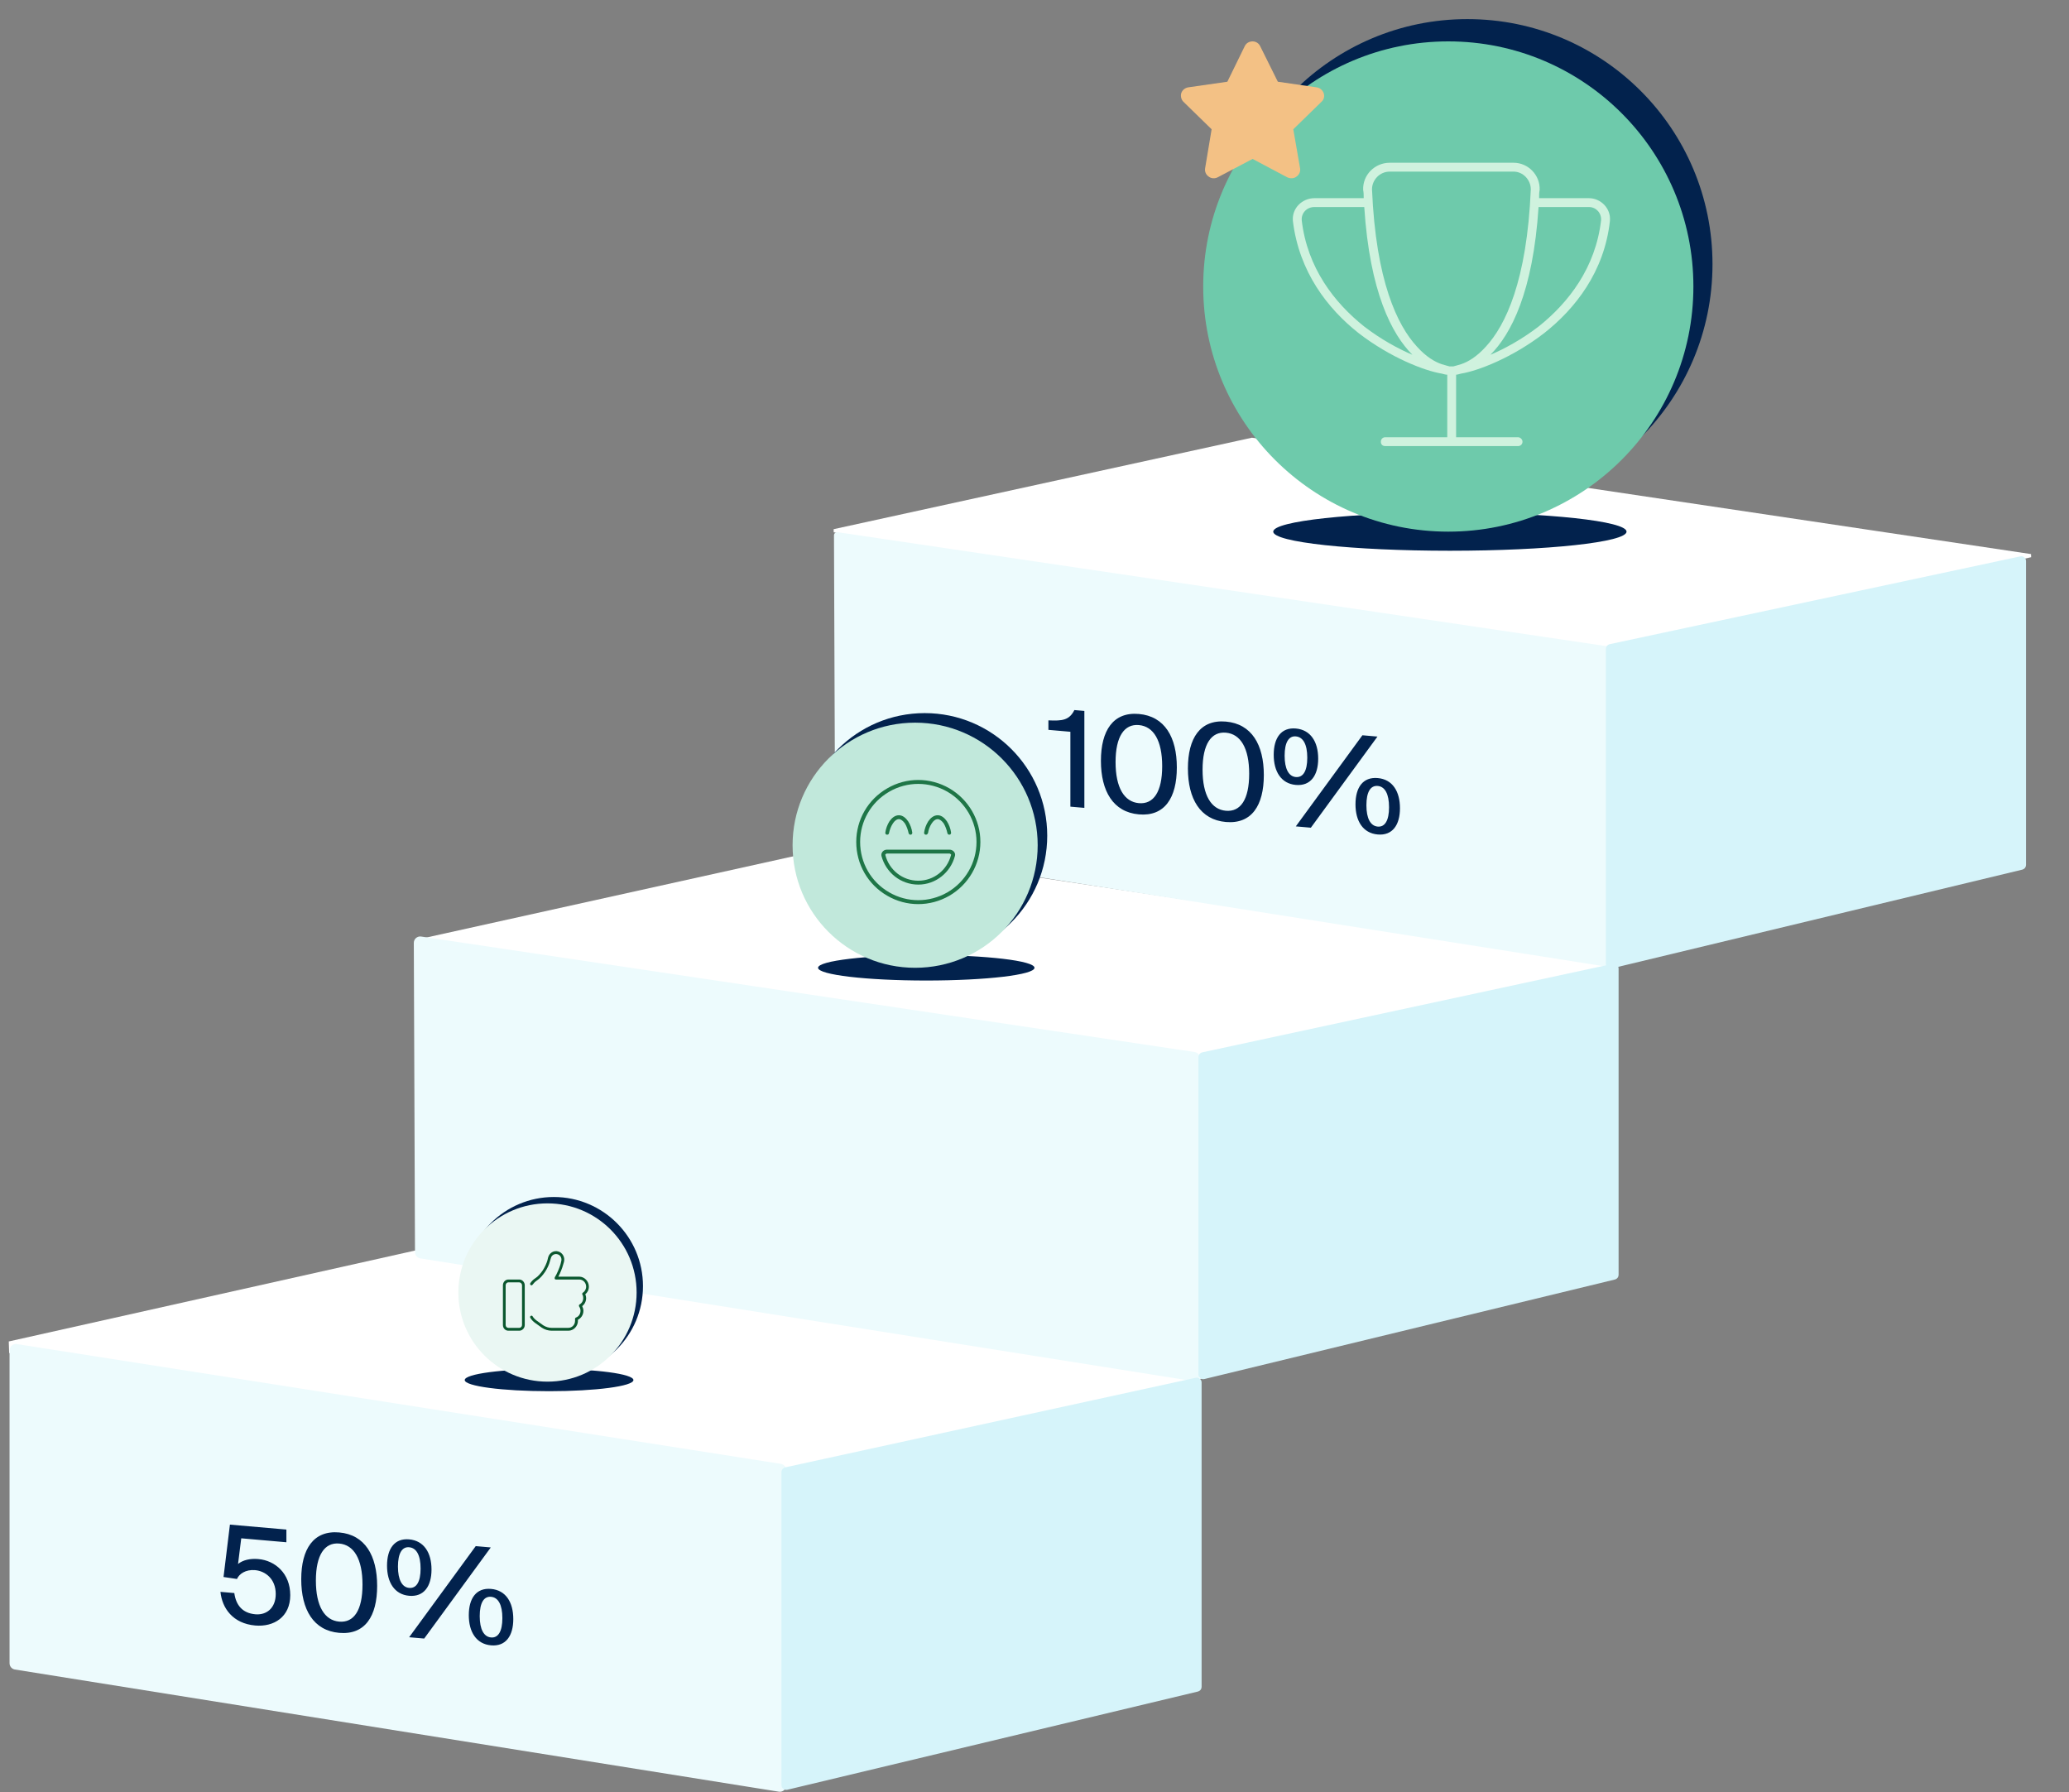 <svg width="650" height="563" viewBox="0 0 650 563" fill="none" xmlns="http://www.w3.org/2000/svg">
<rect x="0" y="0" width="650" height="563" fill="#808080" stroke="none"/>
<path d="M134.423 393.012L377.151 430.107L377.224 432.07L247.063 461.975L246.875 462.018L246.686 461.988L3.846 424.135L3.781 422.171L134.054 393.024L134.236 392.983L134.423 393.012Z" fill="white" stroke="white" stroke-width="2"/>
<path d="M508 303.096L262.669 266L131 295.147L376.443 333L508 303.096Z" fill="white"/>
<path d="M638 174.542L393.319 138L262 166.712L506.792 204L638 174.542Z" fill="white" stroke="white"/>
<path d="M5.232 422.688L245.232 460.316C245.962 460.431 246.5 461.06 246.5 461.799V560.827C246.5 561.692 245.774 562.366 244.933 562.326L244.763 562.309L4.763 523.934C4.035 523.817 3.5 523.189 3.5 522.452V424.169C3.5 423.248 4.322 422.545 5.232 422.688Z" fill="#EDFBFD" stroke="#EDFBFD"/>
<path d="M132.226 294.678L375.222 330.952C375.956 331.062 376.5 331.693 376.5 332.436V431.829C376.5 432.751 375.675 433.455 374.765 433.311L132.137 394.791C131.41 394.676 130.875 394.051 130.872 393.315L130.505 296.167C130.501 295.248 131.317 294.542 132.226 294.678Z" fill="#EDFBFD" stroke="#EDFBFD"/>
<path d="M262.372 264.594L262.004 168.164C262.002 167.551 262.545 167.081 263.151 167.171L506.147 203.182C506.637 203.255 507 203.676 507 204.171V302.83C507 303.444 506.451 303.913 505.844 303.818L263.216 265.578C262.732 265.502 262.374 265.085 262.372 264.594Z" fill="#EDFBFD"/>
<ellipse cx="172.5" cy="433.5" rx="26.5" ry="3.5" fill="#02224D"/>
<ellipse cx="291" cy="304" rx="34" ry="4" fill="#02224D"/>
<ellipse cx="455.5" cy="167" rx="55.5" ry="6" fill="#02224D"/>
<path d="M86.626 500.707C86.626 495.919 83.32 493.488 80.14 493.21C77.17 492.95 75.119 494.409 74.45 495.988L70.224 495.366L72.233 478.91L89.973 480.462V484.452L75.789 483.211L74.785 491.271C76.333 490.021 78.592 489.504 81.186 489.731C86.458 490.193 91.186 494.26 91.186 501.064C91.186 507.952 85.998 511.11 80.182 510.601C73.153 509.986 69.764 505.154 69.262 500.028L73.613 500.409C74.115 504.149 76.124 506.718 80.224 507.077C83.739 507.385 86.626 505.117 86.626 500.707ZM94.637 496.074C94.637 486.582 98.486 480.661 106.561 481.367C114.678 482.077 118.486 488.669 118.486 498.161C118.486 507.695 114.678 513.619 106.561 512.909C98.486 512.203 94.637 505.608 94.637 496.074ZM113.883 497.758C113.883 489.694 111.163 485.256 106.561 484.853C102 484.454 99.239 488.413 99.239 496.477C99.239 504.583 102 508.982 106.561 509.381C111.163 509.784 113.883 505.864 113.883 497.758ZM121.59 491.796C121.59 486.504 123.933 483.139 128.536 483.542C133.18 483.948 135.565 487.727 135.565 493.019C135.565 498.269 133.18 501.672 128.536 501.266C123.933 500.863 121.59 497.046 121.59 491.796ZM128.536 514.286L149.456 485.666L154.184 486.08L133.264 514.699L128.536 514.286ZM132.134 492.719C132.134 488.519 130.837 486.221 128.536 486.02C126.318 485.826 125.021 487.896 125.021 492.096C125.021 496.254 126.318 498.594 128.536 498.788C130.837 498.989 132.134 496.877 132.134 492.719ZM147.28 507.358C147.28 502.066 149.623 498.701 154.267 499.107C158.912 499.513 161.255 503.288 161.255 508.58C161.255 513.83 158.912 517.237 154.267 516.831C149.623 516.425 147.28 512.608 147.28 507.358ZM157.824 508.28C157.824 504.08 156.527 501.783 154.267 501.585C152.008 501.387 150.711 503.458 150.711 507.658C150.711 511.816 152.008 514.155 154.267 514.353C156.527 514.551 157.824 512.438 157.824 508.28Z" fill="#02224D"/>
<path d="M336.272 253.384V229.864L329.368 229.26V226.278C333.761 226.494 335.937 226.222 337.527 223.044L340.665 223.318V253.768L336.272 253.384ZM345.867 238.977C345.867 229.485 349.716 223.564 357.791 224.27C365.908 224.981 369.716 231.572 369.716 241.064C369.716 250.598 365.908 256.523 357.791 255.812C349.716 255.106 345.867 248.511 345.867 238.977ZM365.114 240.661C365.114 232.597 362.394 228.159 357.791 227.756C353.231 227.357 350.469 231.316 350.469 239.38C350.469 247.486 353.231 251.885 357.791 252.284C362.394 252.687 365.114 248.767 365.114 240.661ZM373.197 241.368C373.197 231.876 377.047 225.955 385.122 226.662C393.239 227.372 397.046 233.963 397.046 243.455C397.046 252.989 393.239 258.914 385.122 258.204C377.047 257.497 373.197 250.902 373.197 241.368ZM392.444 243.052C392.444 234.988 389.724 230.55 385.122 230.148C380.561 229.749 377.8 233.707 377.8 241.771C377.8 249.877 380.561 254.277 385.122 254.676C389.724 255.078 392.444 251.158 392.444 243.052ZM400.151 237.09C400.151 231.798 402.494 228.433 407.096 228.836C411.741 229.242 414.125 233.021 414.125 238.313C414.125 243.563 411.741 246.966 407.096 246.56C402.494 246.157 400.151 242.34 400.151 237.09ZM407.096 259.58L428.016 230.96L432.744 231.374L411.824 259.994L407.096 259.58ZM410.695 238.013C410.695 233.813 409.398 231.515 407.096 231.314C404.879 231.12 403.582 233.191 403.582 237.391C403.582 241.549 404.879 243.888 407.096 244.082C409.398 244.283 410.695 242.171 410.695 238.013ZM425.841 252.652C425.841 247.36 428.184 243.995 432.828 244.401C437.472 244.808 439.815 248.583 439.815 253.875C439.815 259.125 437.472 262.532 432.828 262.125C428.184 261.719 425.841 257.902 425.841 252.652ZM436.384 253.574C436.384 249.374 435.087 247.077 432.828 246.879C430.569 246.682 429.272 248.752 429.272 252.952C429.272 257.11 430.569 259.45 432.828 259.647C435.087 259.845 436.384 257.732 436.384 253.574Z" fill="#02224D"/>
<circle cx="461" cy="83" r="77" fill="#02224D"/>
<circle cx="455" cy="90" r="77" fill="#6ECAAB"/>
<circle cx="174" cy="404" r="28" fill="#02224D"/>
<circle cx="172" cy="406" r="28" fill="#EAF7F3"/>
<circle cx="290.5" cy="262.5" r="38.5" fill="#02224D"/>
<circle cx="287.5" cy="265.5" r="38.5" fill="#C1E8DB"/>
<path d="M173.054 395.218L172.786 396.111C172.518 397.228 171.929 398.456 171.232 399.517C170.482 400.634 169.625 401.583 168.714 402.198L168.554 402.309C168.071 402.644 167.643 403.091 167.321 403.538C167.161 403.761 166.893 403.817 166.732 403.649C166.518 403.538 166.464 403.259 166.625 403.035C167 402.477 167.482 401.974 168.071 401.583L168.232 401.472C169.036 400.969 169.839 400.02 170.536 399.015C171.179 398.01 171.714 396.837 171.982 395.888L172.196 394.994C172.571 393.543 174.018 392.705 175.357 393.096C176.75 393.487 177.554 394.939 177.179 396.39L176.911 397.284C176.643 398.345 176 399.908 175.411 401.025H182C183.607 401.025 185 402.477 185 404.152C185 405.157 184.571 405.995 183.875 406.553C184.036 406.944 184.143 407.335 184.143 407.726C184.143 408.787 183.661 409.68 182.911 410.294C183.125 410.741 183.286 411.244 183.286 411.746C183.286 413.03 182.536 414.091 181.518 414.594C181.518 414.706 181.571 414.817 181.571 414.873C181.571 416.604 180.179 418 178.571 418H173.321C172.25 418 171.125 417.665 170.214 417.051L168.179 415.599C167.536 415.152 167 414.594 166.625 413.98C166.464 413.756 166.518 413.477 166.732 413.365C166.946 413.198 167.214 413.254 167.321 413.477C167.643 414.035 168.125 414.482 168.661 414.873L170.696 416.325C171.5 416.827 172.411 417.107 173.321 417.107H178.518C179.75 417.107 180.661 416.101 180.661 414.873C180.661 414.706 180.661 414.594 180.661 414.426C180.607 414.203 180.714 413.98 180.929 413.868C181.786 413.589 182.375 412.751 182.375 411.746C182.375 411.244 182.214 410.797 181.946 410.406C181.893 410.294 181.839 410.183 181.893 410.015C181.893 409.903 182 409.792 182.107 409.736C182.804 409.345 183.232 408.619 183.232 407.726C183.232 407.335 183.179 407 182.964 406.665C182.857 406.441 182.911 406.162 183.125 406.051C183.714 405.66 184.143 404.99 184.143 404.152C184.143 402.924 183.179 401.918 182 401.918H174.661C174.5 401.918 174.339 401.863 174.286 401.695C174.232 401.583 174.232 401.416 174.286 401.248C174.929 400.243 175.786 398.233 176.107 397.06L176.321 396.167C176.589 395.218 176.054 394.213 175.143 393.989C174.232 393.71 173.268 394.269 173.054 395.218ZM159.714 402.812C159.232 402.812 158.857 403.259 158.857 403.705V416.213C158.857 416.716 159.232 417.107 159.714 417.107H163.143C163.571 417.107 164 416.716 164 416.213V403.705C164 403.259 163.571 402.812 163.143 402.812H159.714ZM158 403.705C158 402.756 158.75 401.918 159.714 401.918H163.143C164.054 401.918 164.857 402.756 164.857 403.705V416.213C164.857 417.218 164.054 418 163.143 418H159.714C158.75 418 158 417.218 158 416.213V403.705Z" fill="#0A572E"/>
<path d="M246 462.391V560.733C246 561.379 246.604 561.856 247.233 561.705L376.233 530.855C376.683 530.747 377 530.345 377 529.882V434.242C377 433.604 376.41 433.129 375.787 433.265L246.787 461.414C246.327 461.514 246 461.92 246 462.391Z" fill="#D6F4FA" stroke="#D6F4FA"/>
<path d="M377 332.033V431.729C377 432.376 377.606 432.853 378.236 432.701L507.236 401.432C507.684 401.324 508 400.922 508 400.461V304.238C508 303.601 507.412 303.127 506.789 303.261L377.789 331.055C377.329 331.154 377 331.562 377 332.033Z" fill="#D6F4FA" stroke="#D6F4FA"/>
<path d="M505 203.817V302.731C505 303.378 505.605 303.855 506.234 303.703L635.234 272.676C635.683 272.568 636 272.166 636 271.703V176.236C636 175.6 635.413 175.125 634.791 175.259L505.791 202.839C505.33 202.938 505 203.345 505 203.817Z" fill="#D6F4FA" stroke="#D6F4FA"/>
<path d="M306.781 264.462C306.781 257.987 303.277 251.97 297.641 248.694C291.928 245.419 284.996 245.419 279.359 248.694C273.646 251.97 270.219 257.987 270.219 264.462C270.219 271.013 273.646 277.03 279.359 280.306C284.996 283.581 291.928 283.581 297.641 280.306C303.277 277.03 306.781 271.013 306.781 264.462ZM269 264.462C269 257.53 272.656 251.132 278.75 247.628C284.768 244.124 292.156 244.124 298.25 247.628C304.268 251.132 308 257.53 308 264.462C308 271.47 304.268 277.868 298.25 281.372C292.156 284.876 284.768 284.876 278.75 281.372C272.656 277.868 269 271.47 269 264.462ZM288.5 276.649C293.375 276.649 297.564 273.298 298.783 268.575C298.859 268.499 298.783 268.423 298.707 268.347C298.631 268.271 298.479 268.118 298.326 268.118H278.598C278.445 268.118 278.293 268.271 278.217 268.347C278.141 268.423 278.064 268.499 278.141 268.575C279.359 273.298 283.549 276.649 288.5 276.649ZM278.598 266.899H298.326C299.393 266.899 300.307 267.89 300.002 268.88C298.631 274.06 293.984 277.868 288.5 277.868C282.939 277.868 278.293 274.06 276.922 268.88C276.693 267.89 277.531 266.899 278.598 266.899ZM280.502 258.673C279.893 259.587 279.512 260.653 279.283 261.72C279.283 262.024 278.902 262.253 278.598 262.177C278.293 262.177 278.064 261.796 278.141 261.491C278.293 260.349 278.75 259.054 279.436 257.987C280.121 256.997 281.111 256.083 282.406 256.083C283.625 256.083 284.615 256.997 285.301 257.987C285.986 259.054 286.443 260.349 286.596 261.491C286.672 261.796 286.443 262.177 286.139 262.177C285.834 262.253 285.529 262.024 285.453 261.72C285.225 260.653 284.844 259.587 284.311 258.673C283.701 257.835 283.016 257.302 282.406 257.302C281.721 257.302 281.035 257.835 280.502 258.673ZM291.471 261.72C291.471 262.024 291.09 262.253 290.785 262.177C290.48 262.177 290.252 261.796 290.328 261.491C290.48 260.349 290.938 259.054 291.623 257.987C292.309 256.997 293.299 256.083 294.594 256.083C295.812 256.083 296.803 256.997 297.488 257.987C298.174 259.054 298.631 260.349 298.783 261.491C298.859 261.796 298.631 262.177 298.326 262.177C298.021 262.253 297.717 262.024 297.641 261.72C297.412 260.653 297.031 259.587 296.498 258.673C295.889 257.835 295.203 257.302 294.594 257.302C293.908 257.302 293.223 257.835 292.689 258.673C292.08 259.587 291.699 260.653 291.547 261.72H291.471Z" fill="#1E7647"/>
<path d="M436.594 53.906C433.465 53.906 431.031 56.514 431.031 59.469C432.248 88.324 439.027 102.23 445.111 108.836C448.066 112.139 450.848 113.703 452.934 114.398C453.977 114.746 454.846 114.92 455.367 115.094C455.541 115.094 455.889 115.094 455.889 115.094H456.062C456.236 115.094 456.41 115.094 456.584 115.094C457.105 114.92 457.975 114.746 459.018 114.398C461.104 113.703 463.885 112.139 466.84 108.836C472.924 102.23 479.703 88.324 480.92 59.469C480.92 56.514 478.486 53.906 475.531 53.906H436.594ZM475.531 51.125C480.051 51.125 483.875 54.949 483.701 59.643C483.527 60.512 483.527 61.381 483.527 62.25H499.172C502.822 62.25 506.125 65.379 505.777 69.377C504.039 85.369 494.826 97.016 485.092 104.664C475.184 112.312 464.406 116.484 459.018 117.354C458.322 117.527 457.801 117.701 457.453 117.701V137.344H476.922C477.617 137.344 478.312 138.039 478.312 138.734C478.312 139.604 477.617 140.125 476.922 140.125H456.062H435.203C434.334 140.125 433.812 139.604 433.812 138.734C433.812 138.039 434.334 137.344 435.203 137.344H454.672V117.701C454.15 117.701 453.629 117.527 452.934 117.354C447.545 116.484 436.768 112.312 426.859 104.664C417.125 97.016 408.086 85.369 406.174 69.377C405.826 65.379 409.129 62.25 412.953 62.25H428.424C428.424 61.381 428.424 60.512 428.25 59.643C428.076 54.949 431.9 51.125 436.594 51.125H475.531ZM483.354 65.031C481.615 91.801 474.662 105.012 468.23 111.443C472.75 109.531 478.139 106.576 483.354 102.578C492.74 95.103 501.258 84.152 502.996 69.203C503.17 66.943 501.432 65.031 499.172 65.031H483.354ZM443.721 111.443C437.289 105.012 430.336 91.801 428.598 65.031H412.953C410.52 65.031 408.781 66.943 408.955 69.203C410.693 84.152 419.211 95.103 428.598 102.578C433.812 106.576 439.201 109.531 443.721 111.443Z" fill="#CFF2DE"/>
<path d="M395.904 14.51L401.445 25.671L413.635 27.433C414.658 27.601 415.511 28.272 415.852 29.279C416.193 30.202 415.937 31.293 415.17 31.964L406.304 40.607L408.435 52.858C408.606 53.865 408.18 54.872 407.327 55.46C406.475 56.131 405.366 56.131 404.429 55.711L393.517 49.921L382.52 55.711C381.668 56.131 380.56 56.131 379.707 55.46C378.855 54.872 378.428 53.865 378.599 52.858L380.645 40.607L371.779 31.964C371.097 31.293 370.842 30.202 371.097 29.279C371.438 28.272 372.291 27.601 373.314 27.433L385.589 25.671L391.045 14.51C391.471 13.587 392.409 13 393.517 13C394.54 13 395.478 13.587 395.904 14.51Z" fill="#F3C185"/>
</svg>
